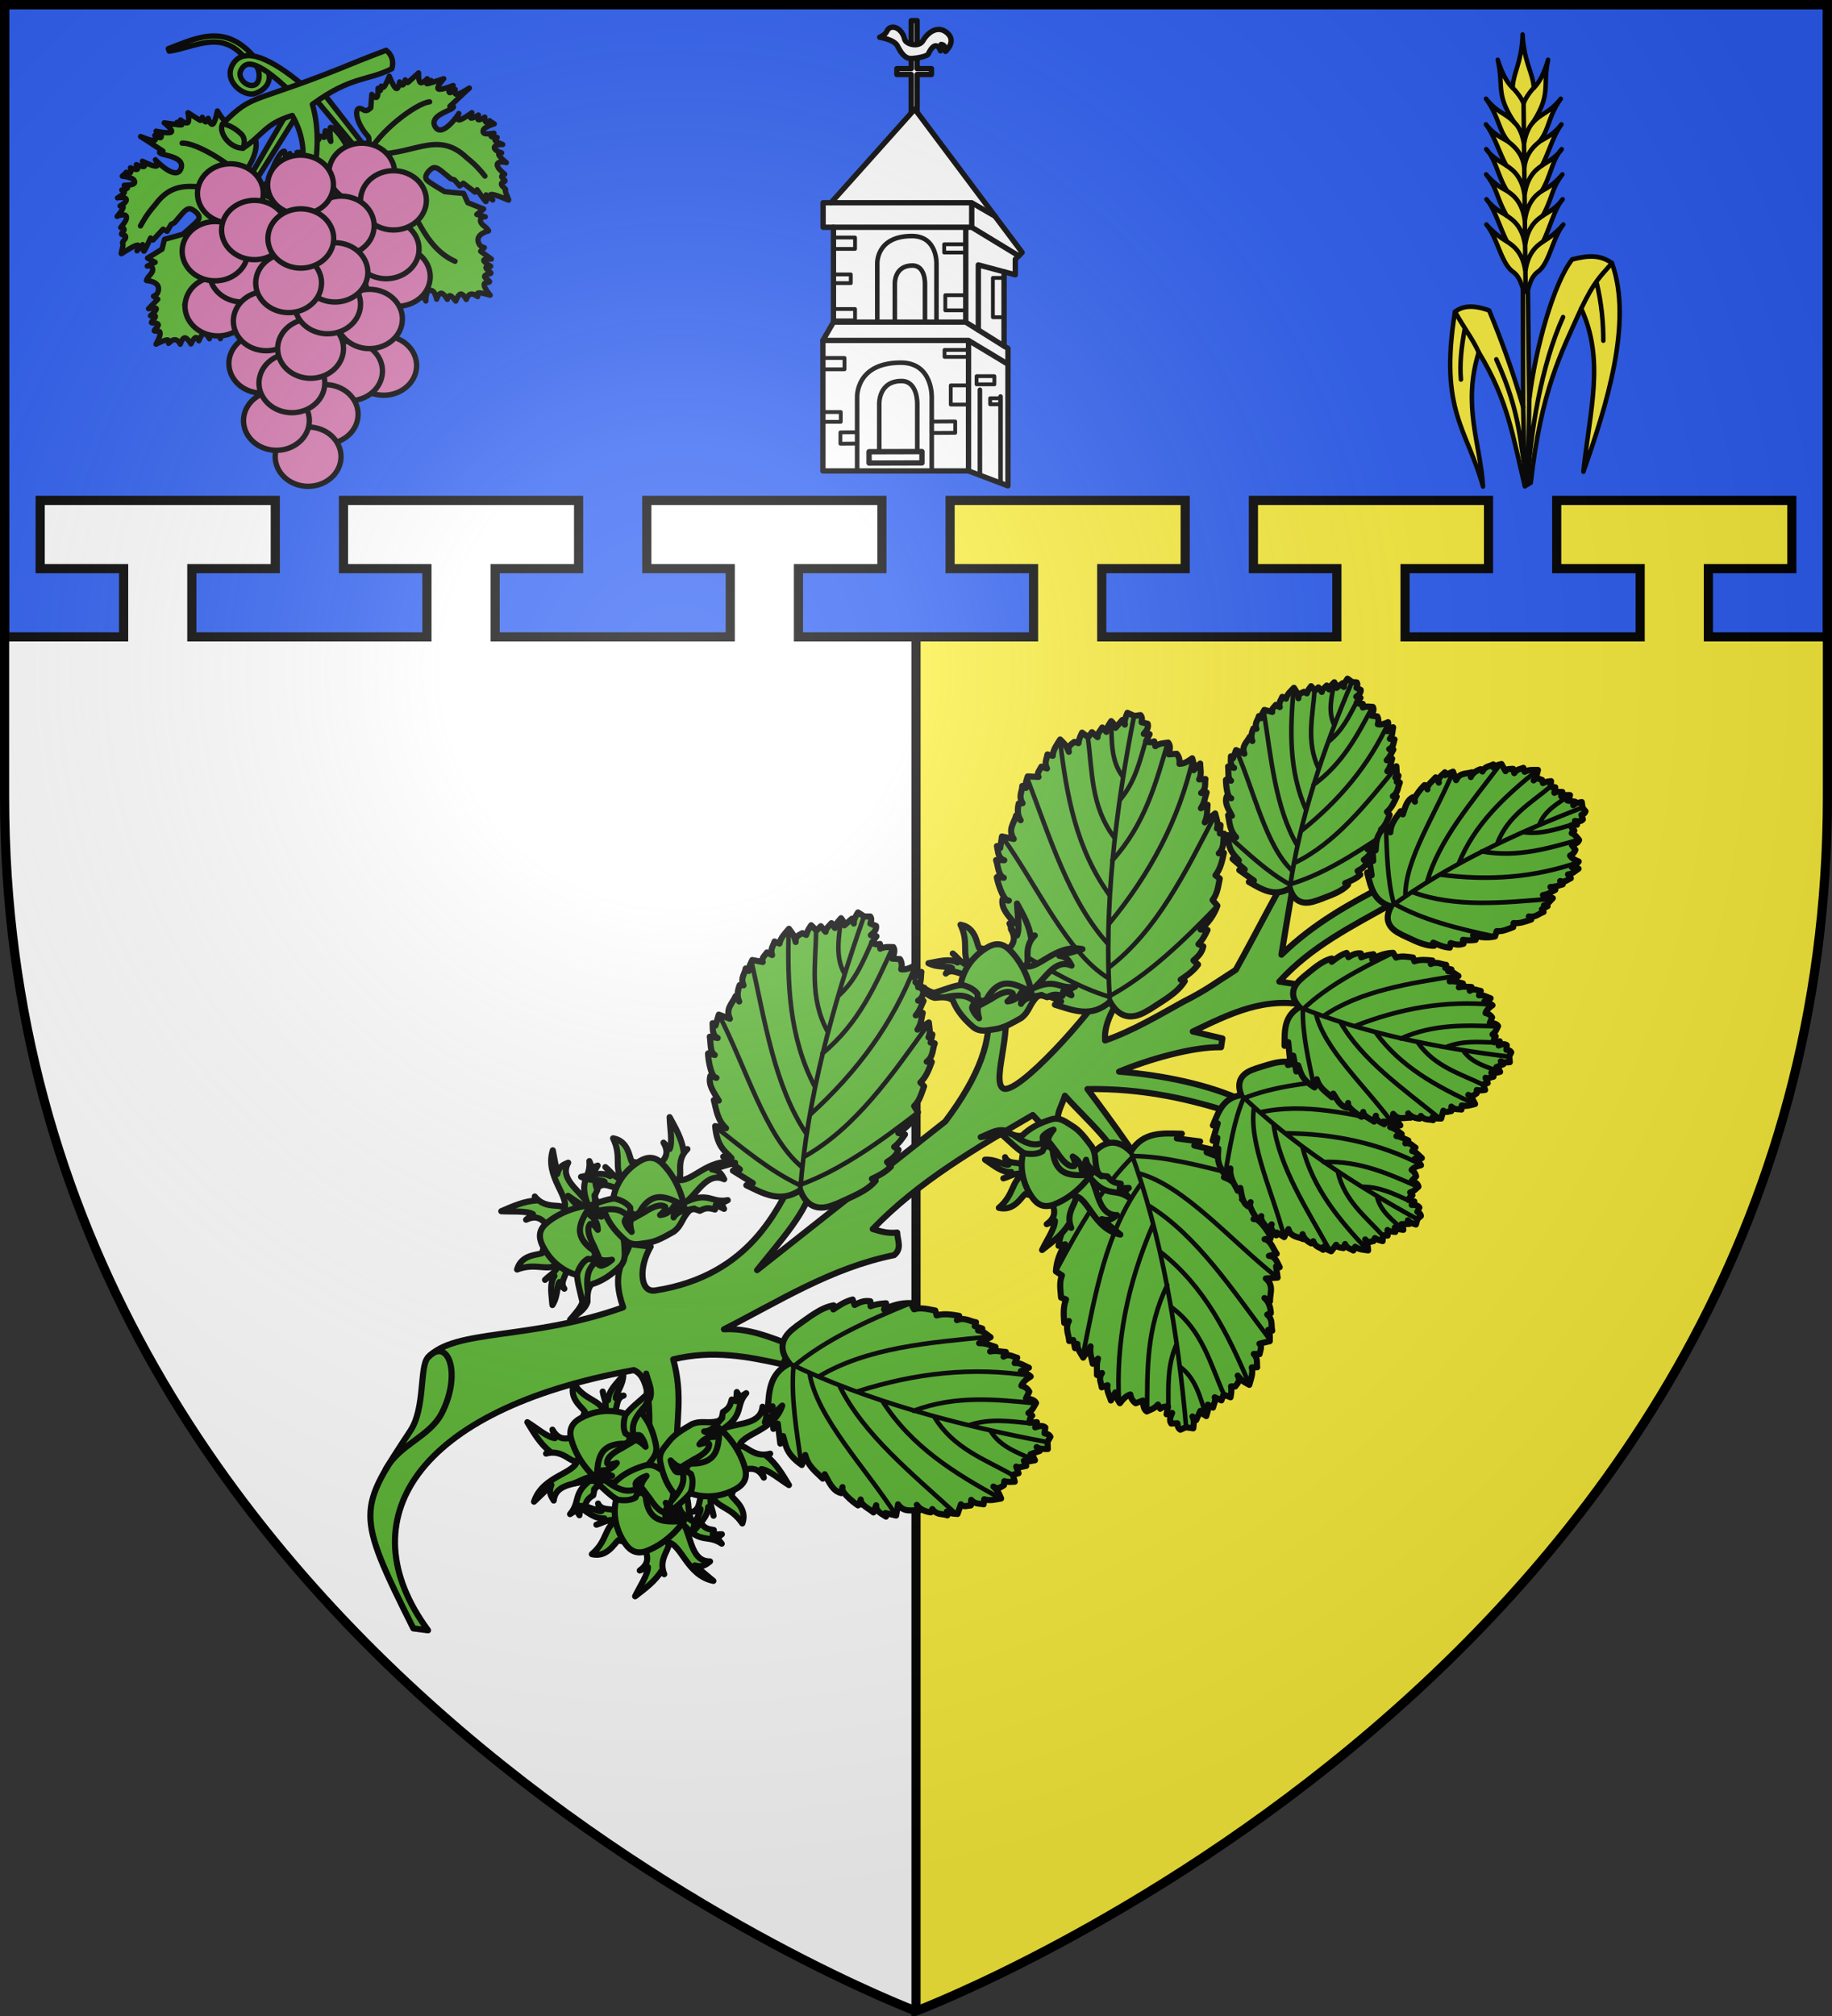 <svg xmlns="http://www.w3.org/2000/svg" width="600" height="660"><rect width="100%" height="100%" fill="#333333" stroke="none"/><radialGradient id="a" cx="221.445" cy="226.331" r="300" gradientTransform="matrix(1.353 0 0 1.349 -77.63 -85.747)" gradientUnits="userSpaceOnUse"><stop offset="0" stop-color="#fff" stop-opacity=".314"/><stop offset=".19" stop-color="#fff" stop-opacity=".251"/><stop offset=".6" stop-color="#6b6b6b" stop-opacity=".125"/><stop offset="1" stop-opacity=".125"/></radialGradient><path fill="#fff" fill-rule="evenodd" d="M1.5 1.5v259.246c0 13.518.669 26.64 1.938 39.39C29.008 556.583 300 658.5 300 658.5V1.5z"/><path fill="#fcef3c" fill-rule="evenodd" d="M300 1.5v657s271.164-102.986 296.563-358.363a398 398 0 0 0 1.937-39.39V1.5z"/><path fill="none" stroke="#000" stroke-width="3" d="M300 658.5V1.5"/><g stroke="#000"><path fill="#2b5df2" fill-rule="evenodd" stroke-width="3" d="M1.5 1.5v207h38.992v-22.338H13.16v-22.338h77v22.338H62.828V208.5h77v-22.338h-27.332v-22.338h77v22.338h-27.332V208.5h77v-22.338h-27.332v-22.338h77v22.338H261.5V208.5h77v-22.338h-27.332v-22.338h77v22.338h-27.332V208.5h77v-22.338h-27.332v-22.338h77v22.338h-27.332V208.5h77v-22.338H509.84v-22.338h77v22.338h-27.332V208.5H598.5V1.5z"/><g stroke-linecap="round" stroke-linejoin="round"><g stroke-width="1.392"><path fill="#fcef3c" fill-rule="evenodd" d="M72.662 135.617c3.238-27.788 9.184-38.574 15.51-52.257 7.269 15.408 2.72 30.052.679 48.934 7.107-19.743 15.277-44.93 8.783-62.574-3.736-2.62-7.497-2.289-12.247-1.116-5.6 6.97-11.317 26.497-13.203 42.205l-.423-35.307-1.524-.023.086 37.426c-2.851-9.698-6.358-19.357-10.454-28.979-4.966-1.779-8.263-1.37-10.514.41-4.945 29.69 3.795 35.288 8.623 52.413-.807-13.024-6.412-24.121-1.315-40.266 9.132 14.595 10.552 25.65 14.19 40.178z" transform="matrix(1.065 0 0 1.091 423.958 10.08)"/><path fill="none" d="M82.591 85.917c-6.687 14.406-10.015 34.377-10.957 50.113-2.407-12.006-1.757-20.662-9.571-37.429m30.793-23.269c1.654 6.583 2.107 12.508 2.118 17.645m-6.803-9.617c4.125-8.329 5.731-9.448 9.463-13.64m-25.45 41.089-.333 25.03m-1.528-22.934.53 23.756" transform="matrix(1.065 0 0 1.091 423.958 10.08)"/><path fill="#fcef3c" fill-rule="evenodd" d="M71.72 77.905c.808-2.403 1.22-4.215 3.22-5.667 3.487-2.53 4.445-10.128 7.736-14.091a24 24 0 0 1-6.183 5.064c2.269-4.685 3.579-9.96 5.975-12.637-2.011 2.606-4.042 3.631-6.07 4.874 3.114-5.72 2.654-8.13 5.987-12.337-1.522 1.698-3.174 3.383-6.277 4.907 2.772-4.593 3.174-9.373 6.069-12.48-1.654 2.328-4.054 3.61-6.028 4.85 2.166-4.126 3.473-9.016 5.945-12.304-2.523 3.187-4.62 3.873-6.833 5.24 3.067-3.563 2.765-7.644 6.628-12.92-3.564 4.322-5.857 4.22-8.572 7.122 5.68-8.577 2.979-10.84 4.665-18.818-1.343 4.498-2.832 6.936-4.39 8.423-.203-4.447-3.007-7.674-3.438-15.999-.23 8.325-2.955 11.552-3.05 15.999-1.594-1.487-3.142-3.925-4.594-8.423 1.88 7.977-.768 10.241 5.121 18.818-2.785-2.903-5.076-2.8-8.744-7.121 3.99 5.275 3.787 9.356 6.94 12.919-2.245-1.367-4.359-2.053-6.96-5.24 2.553 3.288 3.978 8.178 6.243 12.303-2.004-1.238-4.434-2.52-6.144-4.849 2.97 3.107 3.488 7.887 6.37 12.48-3.139-1.524-4.832-3.209-6.395-4.907 3.435 4.207 3.033 6.618 6.285 12.337-2.058-1.243-4.113-2.268-6.187-4.874 2.46 2.677 3.899 7.952 6.281 12.637a24.8 24.8 0 0 1-6.305-5.064c3.387 3.963 4.529 11.562 8.077 14.091 2.035 1.452 2.49 3.264 3.358 5.667z" transform="matrix(1.065 0 0 1.091 423.958 10.08)"/><g fill="none"><path d="M71.01 72.233c.855-6.67 4.764-8.4 5.483-9.022m-5.577 1.258c.855-6.67 4.764-8.4 5.483-9.021m-5.562 1.591c.855-6.67 4.552-8.4 5.271-9.021m-5.355 1.391c.855-6.67 4.678-8.4 5.396-9.022m-5.477.875c.429-4.95 3.87-7.316 4.589-7.938m-4.684.609c.69-4.055 2.188-5.785 2.74-6.407m-2.865-5.568c.264-1.439 2.422-4.205 3.14-4.827M71.01 72.233c-.856-6.67-4.971-8.4-5.69-9.022m5.596 1.258c-.856-6.67-4.971-8.4-5.69-9.021m5.61 1.591c-.854-6.67-4.78-8.4-5.5-9.021m5.417 1.391c-.856-6.67-4.924-8.4-5.643-9.022m5.562.875c-.43-4.95-4.126-7.316-4.844-7.938m4.749.609c-.69-4.055-2.227-5.785-2.946-6.407m2.82-5.568c-.263-1.439-2.629-4.205-3.347-4.827m3.98 61.174-.632-56.347M52.363 89.453c-1.058 5.648-1.597 10.547-1.17 15.178m5.47-8.148c-1.653-3.616-4.03-6.595-7.308-12.146" transform="matrix(1.065 0 0 1.091 423.958 10.08)"/></g></g><g stroke-width="3.357"><path fill="#5ab532" fill-rule="evenodd" d="M159.498 74.153s-.163-9.238-.444-9.541c-8.75-9.46-9.14-19.338-4.888-17.835 1.828.434 2.783 2.913 6.258-.512l.63-8.36s2.21 2.664 3.19 1.704c.981-.96.733-5.546.733-5.546l1.44 1.346.58-2.692s.657 1.778 1.921.222 3.133-6.448 3.133-6.448 2.58 6.718 4.207 7.607 2.3-4.051 2.3-4.051 1.07 2.26 1.95 1.939c.879-.322 1.566-3.224 1.566-3.224s1.007 2.186 1.696 1.642 6.676-6.016 6.676-6.016-.216 5.138 1.144 6.052 4.294-2.397 4.294-2.397-1.003 2.282-.407 2.556c.596.275 2.79-1.457 2.79-1.457s-6.44 3.595.545 1.309 7.457-2.41 7.457-2.41-4.919 5.373-3.432 6.435 9.378-2.188 9.378-2.188-4.065 3.086-2.219 4.484c.564.427 3.48-2.002 3.48-2.002s-1.044 3.246 1.17 3.05c2.213-.194 8.715-4.645 7.682-3.83-1.032.816-12.193 11.365-12.193 11.365s3.669-.446 1.613 1.21c-2.195 1.769-14.76 4.922-10.865 11.558 4.359 7.427 14.62-7.587 14.854-8.249 0 0-1.789 4.144.264 4.014s7.945-4.534 7.945-4.534-1.575 3.045-.542 3.409 4.675-1.952 4.675-1.952-1.028 2.674-.026 3c1.001.328 4.032-1.692 4.032-1.692s-.203 2.458.572 3.026 2.528-.754 2.528-.754l-.173.136 3.019 1.84s-5.507 1.597-6.72 3.548c-1.731 3.756 3.87 2.643 6.54 2.306 0 0-2.491 1.47-1.685 2.075.807.605 3.67.58 3.67.58s-2.09.843-1.213 1.951 4.722 2.482 4.722 2.482c-.61-.293-8.184.445-4.05 3.693.777.61 3.363 1.568 3.363 1.568s-2.456-.173-1.721 1.359c.734 1.531 4.659 4.766 4.659 4.766-.412-.364-8.235-1.608-4.902 3.373.976 1.457 3.898 3.877 3.898 3.877s-1.905.386-1.893 1.495 2.8 2.26 1.94 2.939-2.227.516-2.11 1.914c.115 1.399 3.308 2.853 2.574 3.68-.734.828 2.72 6.545 1.869 6.224s-8.09-3.549-10.568-3.58c-2.478-.03.654 3.459.654 3.459l-4.16-3.174s.472 4.595-.207 4.138c-.68-.457-5.449-7.372-5.449-7.372l-1.295 1.52-7.387-5.594-2.255 1.716-3.283-3.802-2.318-.717-3.165-2.654c-1.886-1.278-5.852-5.883-8.746-3.81-2.362 1.69-5.254 5.12-3.032 7.378 1.653 1.68 11.051 7.13 11.051 7.13l5.355.568 6.627.59 2.606 5.832 9.957 3.94-4.303 3.396 5.329 1.506s-2.722-.439-3.008 1.878c-.391 3.165 3.82 4.124 5.068 6.927-3.067.8-8.83 3.259-5.793 8.489.979 1.685 3.145 1.988 3.145 1.988l-2.328 2.334 6.752 4.853s-4.687-.336-4.793.803 4.369 3.754 4.369 3.754-3.011-.231-3 .877 3.735 3.013 3.047 3.557c-.689.543-3.69.491-3.905 1.84s3.906 2.878 3.045 3.557c-.86.68-3.427-.212-3.307 1.865s3.79 6.447 3.79 6.447-5.306-1.648-7.295-1.444.02 2.717-.66 2.26-2.665-1.932-4.432-1.469c-1.767.464-2.636 3.323-2.636 3.323s-1.859-3.686-3.517-3.433-3.116 4.447-3.116 4.447-2.205-3.164-3.517-3.433-1.73 2.36-1.73 2.36-2.21-3.844-3.898-3.878c-1.688-.033-2.853 3.743-2.853 3.743s-.909-4.066-2.222-4.952c-4.615-3.114-4.673 5.997-4.583 6.102 0 0-3.235-6.388-4.76-7.916s-.432 2.949-1.34 1.804c-.91-1.146-1.673-5.864-2.295-6.385-4.086-3.423-5.715 6.012-5.577 6.174 0 0-8.104-5.313-9.687-6.236s-2.283 2.051-2.283 2.051-.02-3.897-.817-4.322c-.798-.426-2.681 3.606-2.374 2.618.308-.988-1.954-7.65-2.264-8.77l-2.176-4.875 3.585-6.83-3.827-9.8c.472-3.989 1.134-10.714-2.432-11.262-8.743-1.344-9.035 7.972-4.367 13.382l1.718 7.106-1.449 4.372s.114-.089-.336 1.323c-.45 1.41-1.465 4.322-1.465 4.322s-2.846-1.976-3.027-.84c-.18 1.137-.673 6.12-1.774 7.361-1.1 1.242-2.32-3.383-2.628-2.395s-2.445 5.904-2.445 5.904-1.325-4.915-2.683-1.111-3.56 6.287-3.56 6.287.11-3.999-.762-5.607c-.873-1.609-2.728-.827-2.728-.827s.79-3.542-.346-4.446c-1.135-.904-4.195.828-4.195.828s1.156-3.955.044-5.002c-1.113-1.046-4.64 2.669-4.495.816.145-1.852 2.239-5.555.406-7.274-1.834-1.72-8.427.94-7.739.397.689-.544 1.16-1.847.878-2.68-.28-.834-2.691-.111-2.003-.655.689-.543 2.918-1.31 2.582-2.038-.335-.729-3.924-.876-3.924-.876s3.445-2.968 1.703-4.076c-1.743-1.108-8.673-.357-8.673-.357s2.926-3.49 3.08-5.163-3.154-.987-2.465-1.53l2.41-1.903s-3.11-1.271-1.777-2.074c3.228.484 19.141-5.49 15.714-9.698-2.89-3.548-17.636 6.106-16.803 7.08 0 0 2.71-1.89.915-1.964s-12.623 1.768-12.623 1.768 6.238-4.676 7.71-6.831-2.51-1.247-1.822-1.79c.688-.544 4.31-1.789 4.258-3.114-.053-1.324-4.468-2.185-4.468-2.185l5.617-2.2s-5.619-2.518-4.414-3.469c1.205-.95 6.773-1.187 8.227-2.52 1.454-1.335-3.616-1.865-2.41-2.816 1.204-.951 4.892-2.372 4.892-2.372s-7.767-1.32-6.217-2.543 7.392-4.843 7.392-4.843-2.392-.098-1.703-.642c.688-.543 4.33-1.68 4.33-1.68l-3.308-2.853s5.101.168 6.85-1.434c3.684-3.372-2.974-6.841-2.974-6.841l6.362.69 3.38-.433-1.216-2.766 4.604 1.333.805-4.113 3.45 6.655s-1.064-8.629-.188-8.804c2.257-.45 9.13 8.037 11.92 15.497 1.967 5.255 8.704 2.861 8.704 2.861L120.61 34.813l5.908-2.984z" transform="matrix(.521 0 0 .522 37.862 11.132)"/><path fill="none" d="M158.895 75.289c-5.855 5.801-11.858 12.724-16.144 13.139-15.907 4.352-27.313 11.36-29.517 13.063m45.661-26.202c6.197-13.765 29.968-31.884 38.49-32.748m-38.49 32.748c27.775 1.793 42.893-15.82 61.884 2.336 6.017 4.822 8.687 8.141 11.397 11.479m-19.446 53.153.636.286c-9.52-4.126-16.188-12.436-20.983-20.843-9.66-16.937-20.287-32.163-33.488-46.411-3.923 27.161-21.308 32.663-22.882 43.658-1.504 10.506-.71 21.18 1.982 28.362" transform="matrix(.521 0 0 .522 37.862 11.132)"/><path fill="#5ab532" fill-rule="evenodd" d="M83.318 91.456s-.13-7.566.094-7.914c6.974-10.835 5.644-20.63 1.717-18.412-1.725.745-2.235 3.352-6.252.582l-2.072-8.123s-1.714 3.007-2.846 2.232c-1.133-.776-1.684-5.334-1.684-5.334l-1.186 1.575-1.038-2.55s-.338 1.865-1.853.552c-1.515-1.314-4.205-5.806-4.205-5.806s-1.375 7.064-2.823 8.222-2.969-3.59-2.969-3.59-.661 2.411-1.582 2.247c-.922-.163-2.103-2.902-2.103-2.902s-.612 2.327-1.384 1.911-7.62-4.765-7.62-4.765 1.105 5.023-.075 6.158-4.646-1.614-4.646-1.614 1.384 2.073.845 2.447c-.54.374-3.001-.951-3.001-.951s6.968 2.422-.309 1.383c-7.277-1.038-7.762-1.078-7.762-1.078s5.777 4.438 4.497 5.742c-1.279 1.303-9.615-.526-9.615-.526s4.54 2.332 2.963 4.03c-.481.518-3.773-1.367-3.773-1.367s1.59 3.015-.623 3.207-9.39-3.061-8.231-2.438c1.158.624 13.981 9.075 13.981 9.075s-3.69.198-1.378 1.472c2.468 1.36 15.39 2.284 12.707 9.495-3.003 8.071-15.716-4.933-16.06-5.544 0 0 2.48 3.77.437 3.999-2.044.228-8.613-3.086-8.613-3.086s2.08 2.725 1.126 3.263-4.943-1.11-4.943-1.11 1.477 2.454.547 2.95-4.264-.967-4.264-.967.626 2.386-.038 3.08c-.665.693-2.62-.304-2.62-.304l.192.104-2.652 2.336s5.7.617 7.234 2.328c2.356 3.397-3.353 3.274-6.041 3.406 0 0 2.709 1.015 2.02 1.75-.69.737-3.514 1.209-3.514 1.209s2.205.467 1.534 1.711c-.672 1.244-4.22 3.264-4.22 3.264.55-.394 8.137-.983 4.63 2.934-.659.735-3.04 2.128-3.04 2.128s2.39-.596 1.932 1.04c-.458 1.635-3.761 5.502-3.761 5.502.342-.43 7.83-3.013 5.412 2.47-.707 1.605-3.165 4.496-3.165 4.496s1.943.05 2.124 1.143c.181 1.094-2.366 2.712-1.4 3.231.966.52 2.283.122 2.411 1.52.129 1.397-2.763 3.383-1.896 4.07.866.688-1.543 6.919-.76 6.455s7.35-4.9 9.785-5.36c2.436-.461-.043 3.518-.043 3.518l3.546-3.847s.332 4.606.923 4.038c.59-.568 4.085-8.206 4.085-8.206l1.54 1.271 6.303-6.79 2.518 1.298 2.573-4.315 2.159-1.108 2.656-3.163c1.635-1.587 4.741-6.81 7.951-5.272 2.62 1.255 6.064 4.131 4.268 6.74-1.337 1.942-9.646 8.941-9.646 8.941l-5.174 1.49-6.424 1.731-1.555 6.196-9.121 5.608 4.828 2.599-4.987 2.408s2.604-.905 3.289 1.327c.934 3.049-3.047 4.725-3.788 7.702 3.158.254 9.261 1.676 7.179 7.354-.672 1.83-2.752 2.503-2.752 2.503l2.698 1.895-5.808 5.952s4.558-1.145 4.86-.041c.303 1.103-3.65 4.455-3.65 4.455s2.925-.75 3.106.343c.18 1.094-3.155 3.616-2.382 4.031.772.416 3.72-.156 4.165 1.135.446 1.292-3.348 3.512-2.382 4.031.966.52 3.339-.804 3.58 1.263.243 2.068-2.612 7.007-2.612 7.007s4.94-2.544 6.933-2.689c1.995-.144.453 2.68 1.044 2.111s2.288-2.365 4.109-2.216c1.82.15 3.173 2.815 3.173 2.815s1.19-3.953 2.867-3.991 3.84 3.838 3.84 3.838 1.623-3.5 2.868-3.992c1.246-.492 2.114 2.023 2.114 2.023s1.509-4.169 3.165-4.495 3.46 3.19 3.46 3.19.189-4.161 1.328-5.262c4.004-3.868 5.643 5.095 5.573 5.213 0 0 2.077-6.852 3.313-8.622s.938 2.83 1.634 1.543c.696-1.285.628-6.064 1.15-6.686 3.43-4.08 6.673 4.929 6.564 5.112 0 0 7.059-6.639 8.458-7.823s2.605 1.623 2.605 1.623-.658-3.84.053-4.399c.712-.558 3.267 3.087 2.793 2.167-.475-.92.596-7.872.707-9.03l1.295-5.179-4.715-6.103 2.067-10.317c-1.158-3.845-2.978-10.353.44-11.512 8.375-2.842 10.281 6.282 6.624 12.42l-.458 7.296 2.185 4.055s-.127-.068.561 1.244c.689 1.311 2.193 4.001 2.193 4.001s2.46-2.44 2.836-1.352 1.725 5.91 3.025 6.942c1.3 1.031 1.698-3.736 2.173-2.816.474.92 3.432 5.39 3.432 5.39s.451-5.07 2.45-1.56c1.997 3.51 4.596 5.573 4.596 5.573s-.802-3.918-.222-5.654 2.543-1.288 2.543-1.288-1.393-3.35-.432-4.439c.961-1.087 4.276.088 4.276.088s-1.826-3.695-.912-4.919 5.032 1.823 4.568.023c-.464-1.799-3.17-5.081-1.663-7.093s8.463-.537 7.69-.953-1.462-1.617-1.33-2.487 2.631-.577 1.859-.992c-.773-.416-3.1-.783-2.897-1.56.204-.775 3.713-1.543 3.713-1.543s-3.908-2.325-2.385-3.719 8.479-1.857 8.479-1.857-3.487-2.928-3.93-4.55c-.441-1.621 2.935-1.52 2.163-1.935l-2.704-1.455s2.84-1.792 1.39-2.352c-3.095 1.038-19.804-2.082-17.16-6.822 2.23-3.996 18.429 2.952 17.777 4.055 0 0-2.996-1.391-1.242-1.775 1.754-.385 12.738-.45 12.738-.45s-6.955-3.522-8.779-5.39c-1.823-1.866 2.256-1.663 1.484-2.079-.773-.416-4.556-1.013-4.734-2.326s4.02-2.928 4.02-2.928l-5.914-1.19s5.097-3.457 3.745-4.184-6.876.007-8.54-1.054c-1.664-1.062 3.238-2.464 1.886-3.192s-5.23-1.486-5.23-1.486 7.419-2.649 5.68-3.584c-1.737-.935-8.12-3.485-8.12-3.485s2.338-.513 1.566-.928c-.773-.416-4.557-.903-4.557-.903l2.763-3.384s-4.995 1.051-6.995-.222c-4.214-2.682 1.74-7.254 1.74-7.254l-6.144 1.784-3.404.16.716-2.934-4.302 2.112-1.507-3.91-2.242 7.152s-.45-8.683-1.344-8.703c-2.3-.05-7.595 9.5-9.048 17.332-1.024 5.516-10.349 3.729-10.349 3.729l29.54-46.975-5.944-2.015z" transform="matrix(.521 0 0 .522 37.862 11.132)"/><path fill="none" d="M84.374 95.22c6.774 4.697 14.936 9.281 19.23 8.946 16.42 1.523 28.87 6.445 31.336 7.739M84.374 95.22c-8.493-12.48-34-27.385-42.543-26.756M84.374 95.22c-27.042 6.59-43.94-9.322-59.49 11.857-5.088 5.793-7.14 9.526-9.23 13.283m28.38 48.97-.576.39c8.658-5.715 13.782-15.057 17.045-24.17 6.572-18.356 13.344-34.005 23.87-50.33 8.58 26.068 27.706 27.277 31.165 37.832 3.305 10.085 4.378 20.734 2.973 28.275" transform="matrix(.521 0 0 .522 37.862 11.132)"/><path fill="#5ab532" d="M62.166 1.248c-9.76-.104-19.396 4.346-29.055 7.955l.573 1.574C49.373 8.554 65.346-2.395 79.969 13.5l.247.415c1.954-.431 4.152-.574 6.365-.109l-1.345-1.511C77.425 4.167 69.757 1.329 62.166 1.248m54.282 29.76C98.557 16.232 81 7.229 73.804 18.789c-6.658 10.695 6.845 20.841 13.811 18.527 5.83-1.937 10.338-6.56 8.553-12.94-2.556-1.776-5.054-3.448-8.52-4.79 2.866 1.195 4.158 10.95-.483 12.468-4.804 1.57-10.976-4.626-8.319-9.43 2.325-4.203 6.993-9.69 31.903 14.26z" transform="matrix(.521 0 0 .522 37.862 11.132)"/><path fill="#5ab532" fill-rule="evenodd" d="M123.69 44.12c7.378 25.463-.438 48.952-4.433 72.938l-14.828 14.6c8.772-31.22 21.547-54.63 6.632-80.584-17.655 5.516-17.966 12.044-31.023 20.57-9.036-.112-15.554-10.601-12.784-15.197 20.32-20.665 17.32-11.29 86.978-40.138 3.861-1.599 10.173-3.885 15.833-6.096 3.953 3.074 4.791 7.454 3.555 11.574-15.18 7.767-25.208 4.317-49.93 22.333" transform="matrix(.521 0 0 .522 37.862 11.132)"/><path fill="none" d="M67.254 56.447s5.394.149 11.739 6.31c3.514 3.418 1.045 8.887 1.045 8.887" transform="matrix(.521 0 0 .522 37.862 11.132)"/><g fill="#d576ad" fill-rule="evenodd"><path d="M157.412 146.423c3.523-9.768 15.186-15.121 26.054-11.958s16.828 13.645 13.314 23.416c-3.514 9.77-15.175 15.141-26.06 11.973s-16.831-13.663-13.308-23.431" transform="matrix(.521 0 0 .522 37.862 11.132)"/><path d="M150.384 129.151c3.523-9.768 15.186-15.12 26.054-11.958s16.828 13.645 13.314 23.416-15.175 15.142-26.06 11.974-16.831-13.663-13.308-23.432M110.537 95.938c3.523-9.768 15.186-15.12 26.054-11.958 10.868 3.163 16.827 13.645 13.314 23.416s-15.175 15.142-26.06 11.974-16.832-13.663-13.308-23.432M52.473 94.257C55.997 84.49 67.66 79.137 78.528 82.3c10.867 3.163 16.827 13.645 13.313 23.416s-15.174 15.142-26.06 11.973c-10.884-3.167-16.83-13.663-13.308-23.43" transform="matrix(.521 0 0 .522 37.862 11.132)"/><path d="M135.058 81.326c3.523-9.768 15.186-15.121 26.054-11.958s16.828 13.645 13.314 23.416c-3.514 9.77-15.175 15.141-26.06 11.973s-16.831-13.663-13.308-23.431" transform="matrix(.521 0 0 .522 37.862 11.132)"/><path d="M154.982 98.597c3.523-9.768 15.186-15.121 26.054-11.958s16.827 13.645 13.314 23.416c-3.514 9.77-15.175 15.141-26.06 11.973s-16.832-13.663-13.308-23.43M44.635 165.021c3.524-9.768 15.187-15.12 26.055-11.958 10.867 3.163 16.827 13.645 13.313 23.416-3.514 9.77-15.174 15.141-26.06 11.973-10.884-3.167-16.831-13.663-13.308-23.43" transform="matrix(.521 0 0 .522 37.862 11.132)"/><path d="M59.961 143.764c3.524-9.768 15.187-15.121 26.054-11.958 10.868 3.163 16.828 13.645 13.314 23.416-3.514 9.77-15.174 15.141-26.06 11.973-10.884-3.168-16.831-13.663-13.308-23.431" transform="matrix(.521 0 0 .522 37.862 11.132)"/><path d="M42.84 130.48c3.523-9.767 15.186-15.12 26.054-11.957s16.828 13.645 13.314 23.416c-3.514 9.77-15.175 15.141-26.06 11.973s-16.831-13.663-13.308-23.431M122.162 114.539c3.524-9.768 15.187-15.121 26.055-11.958s16.827 13.645 13.313 23.416c-3.514 9.77-15.174 15.141-26.06 11.973-10.884-3.168-16.83-13.663-13.308-23.431" transform="matrix(.521 0 0 .522 37.862 11.132)"/><path d="M67.624 117.196c3.523-9.769 15.186-15.122 26.054-11.958s16.828 13.645 13.314 23.415c-3.514 9.771-15.174 15.142-26.06 11.974-10.884-3.168-16.831-13.663-13.308-23.431M96.568 88.836c3.523-9.768 15.186-15.12 26.054-11.958 10.868 3.163 16.827 13.645 13.314 23.416s-15.175 15.142-26.06 11.974-16.832-13.663-13.308-23.432M148.851 202.218c3.524-9.768 15.187-15.121 26.055-11.958s16.827 13.645 13.313 23.416c-3.514 9.77-15.174 15.141-26.06 11.973-10.884-3.167-16.831-13.663-13.308-23.43" transform="matrix(.521 0 0 .522 37.862 11.132)"/><path d="M127.395 205.653c3.523-9.768 15.186-15.121 26.054-11.958s16.828 13.645 13.314 23.416c-3.514 9.77-15.174 15.141-26.06 11.973-10.884-3.168-16.831-13.663-13.308-23.43" transform="matrix(.521 0 0 .522 37.862 11.132)"/><path d="M139.919 172.991c3.523-9.768 15.186-15.121 26.054-11.958s16.827 13.645 13.314 23.416c-3.514 9.77-15.175 15.141-26.06 11.973s-16.832-13.663-13.308-23.43M72.222 200.89c3.523-9.767 15.186-15.12 26.054-11.957s16.828 13.645 13.314 23.416c-3.514 9.77-15.175 15.141-26.06 11.973S68.7 210.66 72.222 200.891" transform="matrix(.521 0 0 .522 37.862 11.132)"/><path d="M75.024 174.32c3.524-9.768 15.187-15.12 26.054-11.958 10.868 3.163 16.828 13.645 13.314 23.416s-15.174 15.142-26.06 11.974c-10.884-3.168-16.831-13.663-13.308-23.432M112.07 232.775c3.522-9.768 15.186-15.121 26.053-11.958s16.828 13.645 13.314 23.416c-3.514 9.77-15.174 15.14-26.06 11.973-10.884-3.168-16.831-13.663-13.308-23.431" transform="matrix(.521 0 0 .522 37.862 11.132)"/><path d="M101.341 259.345c3.523-9.768 15.186-15.121 26.054-11.958s16.828 13.645 13.314 23.416c-3.514 9.77-15.175 15.141-26.06 11.973s-16.831-13.663-13.308-23.43" transform="matrix(.521 0 0 .522 37.862 11.132)"/><path d="M81.418 236.759c3.523-9.769 15.186-15.122 26.054-11.959s16.827 13.646 13.313 23.416c-3.514 9.771-15.174 15.142-26.06 11.974-10.884-3.168-16.83-13.663-13.307-23.431" transform="matrix(.521 0 0 .522 37.862 11.132)"/><path d="M91.139 213.168c3.523-9.768 15.186-15.12 26.054-11.958s16.828 13.645 13.314 23.416-15.175 15.142-26.06 11.974-16.831-13.663-13.308-23.432" transform="matrix(.521 0 0 .522 37.862 11.132)"/><path d="M102.874 191.592c3.523-9.768 15.186-15.121 26.054-11.958s16.828 13.645 13.314 23.416c-3.514 9.77-15.175 15.141-26.06 11.973s-16.832-13.663-13.308-23.431" transform="matrix(.521 0 0 .522 37.862 11.132)"/><path d="M126.893 187.118c-10.865-3.171-16.815-13.658-13.291-23.426 3.523-9.768 15.186-15.121 26.054-11.958s16.828 13.645 13.314 23.416c-3.514 9.77-15.172 15.133-26.043 11.978" transform="matrix(.521 0 0 .522 37.862 11.132)"/><path d="M118.2 143.764c3.523-9.768 15.186-15.121 26.054-11.958s16.828 13.645 13.314 23.416c-3.514 9.77-15.175 15.141-26.06 11.973s-16.832-13.663-13.308-23.431" transform="matrix(.521 0 0 .522 37.862 11.132)"/><path d="M89.08 150.407c3.524-9.769 15.187-15.122 26.055-11.959s16.827 13.646 13.313 23.416c-3.514 9.771-15.174 15.142-26.06 11.974-10.884-3.168-16.831-13.663-13.308-23.431" transform="matrix(.521 0 0 .522 37.862 11.132)"/><path d="M96.743 122.509c3.524-9.768 15.187-15.121 26.054-11.958s16.828 13.645 13.314 23.416c-3.514 9.77-15.174 15.141-26.06 11.973-10.884-3.168-16.831-13.663-13.308-23.431" transform="matrix(.521 0 0 .522 37.862 11.132)"/></g></g><g fill="#5ab532" stroke-width="1.986"><path d="M-578.248 586.933c-3.927-7.791-16.556-12.909-17.732-16.72-3.849-12.476 11.852-31.616 17.592-63.23-11.812-2.188-12.826-7.615-16.698-12.185l4.062-5.416c3.874 6.84 11.28 10.522 13.087 5.867 11.51-29.662-3.921-48.295-8.575-56.863l4.062-4.964c6.907 5.746 10.869 18.365 15.344 29.785l-11.282-77.17c-7.156-16.843-15.564-27.01-25.273-30.237l.452-4.964c8.273-.926 20.581 15.615 24.82 13.538 4.672-2.287-6.698-37.254-12.635-47.385l3.61-4.062c3.8 5.226 6.099 11.953 12.185 14.893 1.797-9.477 1.628-18.955 1.805-28.432.509-7.937-.19-13.461-.451-19.857-7.093-11.91-18.149-28.577-21.211-35.652 6.447 5.652 15.437 13 24.37 20.309-3.622-14.233-3.257-27.67-2.708-41.068l6.318 1.805c-.155 14.742-1.126 29.485 3.61 44.227l7.221-9.026 4.513 4.513c-10.088 10.77-10.694 23.896-11.734 37.006l6.77-7.22 2.256 1.804c-4.73 7.772-8.369 22.4-9.703 32.719 7.738-11.339 18.295-23.341 28.657-30.462l2.708 4.061c-12.21 10.847-22.917 22.571-31.59 38.135 0 0 32.493-4.062 31.59-2.257-.902 1.805 0 5.19 0 5.19-11.588-2.142-22.36 2.24-33.395 4.513 2.805 2.89 3.668 6.467 10.605 7.897l-.677 2.031-9.703 2.257c.112 21.402.119 42.815 6.093 63.632 1.836-1.743 3.71-3.409 4.964-6.318 2.2 1.177 5.304 1.15 5.867 4.513-6.68 20.007-5.7 40.014-6.77 60.021 3.645-7.186 9.823-11.839 15.796-16.697l3.61 5.866c-7.793 8.454-15.525 17.42-19.18 30.011 11.91 3.094 17.737 9.229 26.428 13.932l5.388.735-5.867 10.38c-18.462-13.44-25.832-14.901-29.334-12.185-24.383 67.868-4.53 105.23 39.85 100.264l-2.934 3.836c-42.466-2.536-42.197-3.63-56.18-31.37" transform="matrix(.503 .872 -.872 .503 937.123 677.34)"/><path fill="none" d="M-571.294 600.289c-4.895-7.996-2.064-17.663-6.763-24.965-7.744-12.032-20.572-14.314-18.017-5.315" transform="matrix(.503 .872 -.872 .503 937.123 677.34)"/><path fill-rule="evenodd" d="M-535.529 469.246c-.467 7.547 4.877 10.486 9.73 13.816l-.416-2.104 6.47 3.462-.752-2.104 6.051 2.536-1.678-2.023c2.977.668 5.227 2.165 11.19-.565l-2.266-2.613c3.655 1.11 6.48-.29 9.508-1.074l-.923-1.264c2.882.018 5.961.533 7.995-1.582 0 0-1.78-1.744-1.428-1.264 1.125 1.535 7.972-1.483 7.911-1.667l-1.51-1.517c1.553.904 3.762-.79 5.723-1.502l-1.595-1.938c1.76 1.167 3.244-.192 4.797-.916l-1.092-.423 2.444-2.603-2.855-2.36c3.49-.276 3.757-3.14 5.226-5.038l-2.019-.172q2.357-.163 4.38-2.683l-.67-1.01c2.575-.28 2.843-2.103 4.212-3.189l-1.177-.507c1.494-.866 1.776-1.735 2.445-2.603l-2.182-2.528c1.335-.177 1.421-1.608 1.94-2.604l-1.512-1.012c1.98-.39 2.313-1.773 3.287-2.77l-1.344-1.012c1.493-1.299 1.883-3.152 2.534-4.874-1.287-.089-2.089-.5-4.628.243 1.724-.744 1.33-2.021 1.353-3.194l-1.092-.76c1.117-1.116 1.365-1.945 1.857-2.856l-2.27-.593.508-1.85-2.27-.425c.92-.536 1.016-1.901 1.436-2.941l-1.85-.172c.967-.658 1.247-2.007 1.688-3.194-.959-.063-2.016-.226-2.44.248l.595-3.112-1.598.25c1.173-.564 1.724-1.753 2.36-2.856l-2.1-1.098-.922-1.6c-1.052-.045-1.41.608-1.937 1.09l-1.512-1.181c-1.111.401-1.461 1.567-1.688 2.856l-1.175-1.348-1.014 2.185c-.905-.398-1.362-1.094-1.594-1.938l-1.348.67c-.115-1.676-.953-2.633-1.59-3.789-1.284-.058-2.096 1.071-2.949 2.097l-1.342-2.021c-1.088-.01-2.08.367-2.947 1.256-.937-1.233-1.027-2.675-1.085-4.125-1.168.426-2.28.947-3.116 1.929l.342-2.86c-1.275 1.024-2.95 1.646-3.624 3.274l-1.09-1.601c-.957 1.118-2.576 1.572-2.531 3.696l-.923-1.432c-.926 1.413-2.073 2.457-2.7 4.37l-.417-2.273c-1.247 1.245-2.56 1.883-3.71 4.03l.177-4.206c-1.408.686-3.063 1.025-3.958 2.432l.171-1.514-1.938 1.763-.84-1.012c-1.29 1.627-3.413 2.417-3.711 5.04l-.839-1.348c-1.584 1.923-3.195 3.831-3.798 6.302l-1.598-.424c-1.5 1.802-3.251 3.463-3.797 5.797l-2.271-.09c-1.695 2.736-2.414 5.613-2.542 8.576l-1.426-1.601c-.71 1.479-1.42 2.958-1.693 4.876l-1.428-.76c-1.393 1.68-1.443 3.362-1.525 5.044l-1.85-.34c-.704 2.5-.522 4.781-.351 7.065l-1.092-.76c-1.518 4.112-.579 9.048-.197 13.797.335.952.075 9.613 9.406 8.095" transform="matrix(.503 .872 -.872 .503 937.123 677.34)"/><path stroke-width="1.49" d="M-534.193 468.5c8.288 5.85 18.833 9.706 28.922 13.763m-28.742-13.519c-2.402-13.311-.93-28.164 1.098-43.237m5.812 37.531c-.253-18.376 8.349-36.506 16.6-54.646m-6.15 46.415c4.316-19.82 11.812-36.64 23.742-51.51m-9.127 38.68c2.421-14.624 10.348-25.255 17.786-35.718m-4.655 22.132c1.508-6.961 5.489-11.873 9.187-17.075m-4.005 12.21c6.067-.143 10.673-4.33 15.268-7.645m-28.393 21.225c11.968-.277 20.007-7.323 29.048-12.643m-42.179 24.707c17.703-.726 32.427-8.72 46.623-17.379m-57.955 26.986c17.818 1.24 36.788-6.265 55.232-12.018m-63.382 18.461c13.84 5.1 35.53-.461 53.757-1.32m-59.823 5.346c23.255-15.822 45.06-37.703 64.141-60.016" transform="matrix(.503 .872 -.872 .503 937.123 677.34)"/><path fill-rule="evenodd" d="M-539.739 338.643c-3.703-6.955.096-12.051 3.26-17.305l.515 2.175 4.64-6.078.196 2.321 4.643-5.018-.718 2.642c2.535-1.919 4.022-4.31 10.856-4.296l-1.02 3.457c2.987-2.632 6.27-2.524 9.48-3.088l-.329 1.597c2.726-1.262 5.424-3.08 8.266-1.953 0 0-.934 2.423-.808 1.816.404-1.942 8.2-2.037 8.222-1.837l-.778 2.092c1.083-1.528 3.91-.875 6.077-1.047l-.675 2.527c1.165-1.867 3.16-1.22 4.945-1.204l-.854.873 3.443 1.412-1.688 3.473c3.428-1.247 4.918 1.354 7.131 2.52l-1.84 1.035q2.305-.863 5.313.653l-.2 1.248c2.563-.848 3.605.766 5.372 1.204l-.897.99c1.791.176 2.433.878 3.443 1.412l-.977 3.34c1.342-.408 2.042.911 2.964 1.631l-.996 1.613c2.045-.484 2.959.683 4.313 1.207l-.838 1.54c1.977.588 3.147 2.176 4.508 3.529-1.181.64-1.765 1.375-4.493 1.768 1.956-.04 2.134 1.342 2.662 2.445l-.708 1.191c1.542.577 2.135 1.257 2.995 1.907l-1.897 1.544 1.281 1.534-1.97 1.384c1.106.11 1.786 1.364 2.633 2.17l-1.68.962c1.202.206 2.05 1.364 2.98 2.299-.881.474-1.814 1.085-2.42.819l1.908 2.693-1.624.455c1.356.028 2.392.917 3.473 1.688l-1.518 1.948-.184 1.916c-.978.498-1.599.032-2.307-.197l-.924 1.773c-1.227.1-2.063-.855-2.835-1.98l-.532 1.786-1.905-1.634c-.686.769-.82 1.625-.675 2.527l-1.568-.054c.615 1.64.234 2.909.128 4.28-1.192.61-2.45-.11-3.702-.715l-.399 2.497c-1.028.478-2.132.55-3.337.081-.356 1.574.18 2.98.752 4.38-1.292.101-2.571.087-3.788-.482l1.56 2.564c-1.652-.421-3.51-.287-4.851-1.54l-.343 1.99c-1.39-.648-3.122-.379-3.997-2.413l-.256 1.757c-1.489-.94-3.027-1.435-4.449-2.977l.587 2.334c-1.72-.641-3.242-.68-5.259-2.22l1.985 3.913c-1.632-.043-3.348.35-4.805-.597l.817 1.362-2.6-.834-.36 1.321c-1.926-.984-4.28-.817-5.696-3.176l-.213 1.64c-2.333-1.139-4.685-2.253-6.324-4.335l-1.332 1.091c-2.2-1.06-4.579-1.88-6.105-3.857l-2.115 1.065c-2.79-1.862-4.714-4.28-6.114-7.035l-.661 2.135c-1.313-1.095-2.624-2.192-3.711-3.893l-1.027 1.338c-2.046-.991-2.82-2.565-3.624-4.125l-1.608 1.121c-1.748-2.067-2.56-4.309-3.384-6.549l-.708 1.192c-3.215-3.243-4.456-8.33-6.145-12.998-.093-1.048-4.081-9.15 5.423-11.74" transform="matrix(.503 .872 -.872 .503 937.123 677.34)"/><path stroke-width="1.49" d="M-538.15 338.773c5.333-9.127 13.669-17.338 21.484-25.543m-21.419 25.235c3.471 13.661 11.282 27.11 19.716 40.53m-10.698-38.103c7.697 17.536 23.685 31.015 39.344 44.654m-25.878-41.362c12.652 16.933 27.026 29.647 44.762 38.597m-25.361-32.742c8.612 12.824 20.72 19.483 32.294 26.193m-13.974-18.98c4.438 5.951 10.334 8.89 16.088 12.227m-9.072-9.85c5.816-2.485 11.992-.503 17.781.655m-36.093-7.866c11.47-4.906 22.137-1.696 33.008-.555m-50.671-5.214c17.102-6.958 34.518-5.735 51.72-3.655m-66.617-.562c16.362-8.871 37.595-9.947 57.57-12.457m-68.082 9.866c10.922-10.813 33.895-14.907 51.551-21.966m-59.042 20.768c28.888 4.962 59.016 16.296 86.75 29.215" transform="matrix(.503 .872 -.872 .503 937.123 677.34)"/><path fill-rule="evenodd" d="M-585.358 320.125c1.65 7.867-3.523 11.78-8.117 16.027l.115-2.277-6.276 4.634.47-2.33-5.978 3.597 1.455-2.385c-3.03 1.16-5.166 3.078-11.858 1.12l1.983-3.095c-3.675 1.729-6.861.689-10.167.328l.777-1.47c-3.03.46-6.19 1.474-8.654-.439 0 0 1.604-2.108 1.308-1.55-.948 1.789-8.614-.336-8.578-.539l1.357-1.828c-1.496 1.19-4.08-.254-6.251-.702l1.38-2.284c-1.672 1.498-3.442.296-5.187-.227l1.085-.613-2.972-2.363 2.642-2.922c-3.713.246-4.434-2.725-6.27-4.497l2.097-.49q-2.504.188-5.02-2.152l.551-1.166c-2.752.102-3.313-1.775-4.92-2.708l1.16-.714c-1.704-.682-2.134-1.552-2.972-2.363l1.908-2.994c-1.43.018-1.741-1.474-2.44-2.442l1.435-1.297c-2.142-.107-2.705-1.51-3.882-2.41l1.259-1.27c-1.77-1.137-2.465-3.027-3.413-4.739 1.34-.29 2.12-.846 4.905-.454-1.928-.518-1.71-1.923-1.913-3.153l1.032-.966c-1.346-1.004-1.734-1.838-2.39-2.72l2.296-.973-.818-1.868 2.323-.795c-1.052-.423-1.361-1.845-1.962-2.874l1.92-.465c-1.119-.544-1.62-1.92-2.266-3.1.998-.214 2.086-.548 2.604-.114l-1.103-3.182 1.72.017c-1.32-.414-2.083-1.58-2.922-2.642l2.042-1.477.724-1.825c1.1-.21 1.576.423 2.205.849l1.41-1.474c1.23.252 1.777 1.424 2.214 2.746l1.03-1.599 1.401 2.144c.89-.558 1.265-1.36 1.38-2.284l1.52.499c-.136-1.781.599-2.916 1.092-4.23 1.342-.258 2.37.805 3.424 1.754l1.102-2.333c1.143-.176 2.245.067 3.292.87.797-1.44.671-2.972.51-4.506 1.294.269 2.543.646 3.574 1.55l-.8-2.955c1.5.882 3.357 1.28 4.315 2.888l.902-1.851c1.178 1.03 2.951 1.258 3.23 3.5l.75-1.648c1.192 1.345 2.558 2.267 3.512 4.182l.09-2.454c1.502 1.118 2.982 1.588 4.52 3.67l-.831-4.397c1.586.506 3.38.609 4.537 1.951l-.412-1.566 2.31 1.557.727-1.193c1.607 1.513 3.962 2.019 4.678 4.733l.675-1.547c1.962 1.78 3.95 3.54 4.963 6.047l1.615-.691c1.854 1.665 3.952 3.144 4.884 5.516l2.376-.442c2.203 2.618 3.4 5.534 3.989 8.631l1.255-1.903c.974 1.447 1.947 2.894 2.528 4.87l1.387-1.019c1.722 1.553 2.033 3.316 2.377 5.073l1.894-.642c1.124 2.523 1.283 4.95 1.453 7.38l1.032-.967c2.228 4.092 1.997 9.429 2.323 14.483-.206 1.053 1.396 10.125-8.653 9.959" transform="matrix(.503 .872 -.872 .503 937.123 677.34)"/><path stroke-width="1.49" d="M-586.878 319.545c-7.821 7.426-18.324 13.1-28.315 18.915m28.164-18.63c.485-14.373-3.342-29.772-7.787-45.318m-.358 40.374c-2.553-19.37-14.383-37.124-25.845-54.941m13.588 47.885c-7.58-20.189-18.045-36.734-32.876-50.548m15.534 39.293c-4.79-15.014-14.76-24.982-24.189-34.848m8.291 22.569c-2.654-7.092-7.595-11.649-12.283-16.555m6.085 12.231c-6.404.78-11.892-2.919-17.234-5.7m33.125 17.974c-12.633 1.544-22.17-4.636-32.498-8.845m48.162 19.522c-18.735 1.952-35.45-4.2-51.713-11.132m65.108 19.5c-18.554 4.038-39.662-.948-59.948-4.17m69.51 9.7c-13.777 7.486-37.448 4.963-56.755 6.856m63.754-3.552c-26.891-13.078-53.185-32.753-76.682-53.3" transform="matrix(.503 .872 -.872 .503 937.123 677.34)"/><path fill-rule="evenodd" d="M-588.057 251.022c-.01 6.04-4.42 8.11-8.458 10.518l.439-1.656-5.334 2.431.707-1.64-4.954 1.715 1.441-1.527c-2.408.381-4.277 1.46-8.892-1.02l1.94-1.967c-2.971.7-5.152-.56-7.526-1.34l.8-.96c-2.299-.132-4.78.122-6.294-1.667 0 0 1.507-1.3 1.202-.935-.974 1.166-6.28-1.587-6.222-1.73l1.282-1.133c-1.285.641-2.96-.822-4.487-1.489l1.37-1.463c-1.462.84-2.576-.318-3.778-.974l.893-.281-1.817-2.2 2.396-1.736c-2.768-.396-2.836-2.693-3.91-4.28l1.617-.035q-1.87-.25-3.355-2.361l.586-.772c-2.04-.352-2.16-1.82-3.197-2.755l.964-.344c-1.146-.766-1.327-1.473-1.817-2.199l1.868-1.904c-1.055-.21-1.05-1.354-1.414-2.174l1.256-.73c-1.558-.412-1.753-1.53-2.479-2.375l1.123-.738c-1.125-1.111-1.342-2.608-1.773-4.014 1.03-.006 1.69-.292 3.677.43-1.337-.681-.958-1.68-.916-2.615l.909-.55c-.834-.947-.99-1.62-1.335-2.371l1.84-.358-.312-1.5 1.832-.224c-.707-.474-.714-1.567-.996-2.417l1.484-.043c-.738-.574-.892-1.663-1.184-2.631.767-.002 1.619-.078 1.932.321l-.316-2.51 1.262.28c-.907-.51-1.286-1.485-1.738-2.396l1.73-.768.817-1.229c.842.017 1.093.556 1.49.967l1.264-.864c.866.376 1.086 1.323 1.201 2.362l1.005-1.015.698 1.794c.741-.272 1.14-.803 1.37-1.464l1.04.603c.176-1.33.893-2.05 1.46-2.94 1.026.02 1.616.96 2.244 1.822l1.172-1.543c.868.048 1.64.398 2.286 1.15.81-.934.955-2.079 1.074-3.232.91.399 1.77.87 2.387 1.696l-.128-2.297c.964.881 2.268 1.462 2.723 2.793l.95-1.22c.707.94 1.974 1.384 1.83 3.075l.809-1.095c.667 1.174 1.528 2.064 1.931 3.62l.447-1.79c.932 1.055 1.946 1.63 2.753 3.4l.073-3.36c1.087.618 2.39.972 3.032 2.139l-.06-1.216 1.456 1.504.72-.764c.947 1.362 2.6 2.1 2.704 4.206l.737-1.031c1.165 1.613 2.353 3.215 2.708 5.215l1.295-.257c1.104 1.513 2.416 2.926 2.733 4.814l1.815.044c1.213 2.267 1.64 4.597 1.591 6.965l1.219-1.204c.49 1.214.981 2.43 1.102 3.972l1.177-.533c1.025 1.41.98 2.753.96 4.098l1.491-.177c.435 2.029.174 3.837-.078 5.65l.909-.55c1.001 3.353.002 7.24-.544 11.005-.315.742-.548 7.66-7.909 5.974" transform="matrix(.503 .872 -.872 .503 937.123 677.34)"/><path stroke-width="1.49" d="M-589.084 250.36c-6.904 4.242-15.507 6.78-23.755 9.5m23.6-9.314c2.59-10.488 2.17-22.401 1.32-34.518m-6.54 29.618c1.135-14.633-4.802-29.521-10.46-44.399m2.547 37.308c-2.434-16.017-7.556-29.805-16.312-42.263m5.312 31.294c-1.188-11.78-6.967-20.656-12.366-29.374m2.588 17.878c-.85-5.626-3.773-9.743-6.457-14.077m2.572 9.935c-4.83-.422-8.288-3.994-11.783-6.869m21.558 18.36c-9.528-.829-15.579-6.853-22.516-11.553m32.371 21.836c-14.076-1.478-25.408-8.598-36.286-16.221m44.833 24.455c-14.268.082-29.01-6.864-43.422-12.386m49.592 17.936c-11.292 3.36-28.302-2.174-42.789-3.785m47.42 7.301c-17.736-13.792-34.008-32.341-48.087-51.096" transform="matrix(.503 .872 -.872 .503 937.123 677.34)"/><path fill-rule="evenodd" d="M-537.699 298.329c-2.238 5.608 1.083 9.173 3.935 12.91l.21-1.7 4.045 4.242-.046-1.785 3.96 3.435-.77-1.953c2.093 1.25 3.426 2.946 8.633 2.364l-1.068-2.548c2.497 1.755 4.99 1.397 7.483 1.559l-.384-1.19c2.182.733 4.39 1.893 6.461.796 0 0-.914-1.767-.767-1.316.47 1.446 6.42.866 6.419.711l-.768-1.528c.953 1.073 3.053.339 4.718.289l-.726-1.869c1.044 1.325 2.51.664 3.869.503l-.724-.593 2.505-1.365-1.577-2.504c2.717.663 3.634-1.443 5.223-2.516l-1.489-.635q1.829.464 3.993-.942l-.256-.935c2.023.432 2.682-.885 3.992-1.367l-.766-.678c1.35-.284 1.78-.873 2.505-1.364l-1.025-2.463c1.057.198 1.48-.865 2.122-1.491l-.894-1.146c1.599.198 2.197-.767 3.185-1.28l-.767-1.104c1.457-.612 2.215-1.92 3.139-3.065-.954-.389-1.46-.9-3.572-.97 1.494-.135 1.514-1.202 1.824-2.086l-.64-.849c1.127-.568 1.522-1.136 2.122-1.703l-1.574-1.017.847-1.277-1.616-.889c.833-.177 1.246-1.189 1.824-1.873l-1.361-.592c.898-.258 1.447-1.212 2.078-2.001-.711-.288-1.473-.675-1.913-.422l1.228-2.212-1.275-.21c1.031-.135 1.746-.9 2.505-1.577l-1.32-1.357-.3-1.444c-.788-.297-1.222.11-1.743.343l-.852-1.273c-.944.027-1.5.824-1.994 1.746l-.555-1.317-1.315 1.405c-.587-.528-.76-1.17-.726-1.868l-1.19.172c.331-1.3-.066-2.236-.261-3.272-.96-.364-1.858.29-2.761.855l-.514-1.869c-.823-.278-1.67-.24-2.55.218-.403-1.17-.112-2.286.207-3.4-.993.031-1.967.149-2.847.685l.974-2.084c-1.223.459-2.65.512-3.567 1.579l-.428-1.487c-1.005.61-2.347.55-2.843 2.172l-.343-1.316c-1.055.84-2.186 1.346-3.14 2.64l.251-1.828c-1.257.633-2.413.79-3.82 2.132l1.183-3.147c-1.24.17-2.58.013-3.61.857l.507-1.106-1.91.853-.385-.976c-1.385.911-3.194.981-4.075 2.897l-.3-1.232c-1.682 1.063-3.38 2.108-4.455 3.832l-1.106-.72c-1.588.992-3.332 1.815-4.329 3.45l-1.701-.635c-1.969 1.652-3.233 3.656-4.069 5.872l-.683-1.571c-.908.944-1.816 1.89-2.501 3.276l-.895-.933c-1.476.927-1.934 2.19-2.416 3.446l-1.319-.72c-1.158 1.722-1.59 3.498-2.03 5.273l-.639-.849c-2.178 2.74-2.697 6.72-3.593 10.417.017.806-2.343 7.313 5.116 8.49" transform="matrix(.503 .872 -.872 .503 937.123 677.34)"/><path stroke-width="1.49" d="M-536.499 298.096c4.828 6.508 11.869 12.065 18.511 17.661m-18.436-17.43c1.5-10.7 6.325-21.6 11.627-32.528m-4.959 29.923c4.396-14.004 15.449-25.61 26.238-37.313m-16.253 33.677c8.222-13.959 18.11-24.848 30.874-33.151M-505.478 286c5.488-10.49 14.156-16.577 22.412-22.658m-9.056 15.629c2.882-4.905 7.129-7.637 11.233-10.661m-6.086 8.263c4.639 1.407 9.18-.62 13.493-1.988m-26.843 9.015c9.151 2.777 17.01-.562 25.199-2.34m-38.174 8.214c13.614 3.869 26.782 1.48 39.716-1.546m-50.714 6.006c13.211 5.388 29.48 4.43 44.912 4.67m-52.705-1.816c9.229 7.323 27.077 8.519 41.122 12.418m-46.73-10.878c21.596-6.199 43.604-17.356 63.654-29.52" transform="matrix(.503 .872 -.872 .503 937.123 677.34)"/><path fill-rule="evenodd" d="M-553.006 267.596c.01 6.038 4.42 8.11 8.458 10.517l-.439-1.656 5.335 2.431-.707-1.639 4.953 1.714-1.44-1.527c2.407.381 4.276 1.46 8.89-1.02l-1.938-1.967c2.97.7 5.15-.56 7.525-1.34l-.8-.96c2.299-.132 4.78.122 6.294-1.667 0 0-1.507-1.3-1.202-.935.974 1.166 6.28-1.587 6.222-1.73l-1.282-1.133c1.285.642 2.96-.822 4.487-1.488l-1.37-1.464c1.462.84 2.576-.318 3.778-.974l-.893-.281 1.817-2.199-2.396-1.737c2.768-.396 2.836-2.692 3.91-4.28l-1.617-.035q1.87-.25 3.355-2.36l-.586-.772c2.04-.353 2.16-1.82 3.197-2.756l-.964-.344c1.147-.766 1.327-1.473 1.817-2.199l-1.868-1.904c1.055-.21 1.051-1.354 1.415-2.174l-1.257-.73c1.558-.412 1.754-1.53 2.48-2.375l-1.124-.738c1.125-1.111 1.342-2.608 1.773-4.014-1.03-.006-1.69-.292-3.677.43 1.337-.681.958-1.68.916-2.615l-.909-.55c.834-.947.99-1.62 1.335-2.371l-1.84-.358.312-1.5-1.832-.223c.708-.474.714-1.568.996-2.418l-1.484-.043c.738-.574.893-1.663 1.184-2.63-.767-.003-1.618-.079-1.932.32l.316-2.51-1.262.28c.907-.51 1.286-1.485 1.738-2.396l-1.73-.768-.817-1.229c-.841.018-1.093.556-1.489.967l-1.265-.864c-.866.376-1.086 1.323-1.201 2.363l-1.005-1.015-.698 1.793c-.741-.272-1.14-.803-1.37-1.464l-1.04.603c-.176-1.33-.892-2.05-1.46-2.94-1.026.02-1.616.96-2.244 1.822l-1.172-1.543c-.868.048-1.64.398-2.286 1.15-.81-.934-.955-2.079-1.074-3.232-.91.4-1.77.871-2.387 1.696l.128-2.297c-.964.881-2.268 1.462-2.723 2.793l-.95-1.22c-.707.94-1.974 1.384-1.83 3.075l-.809-1.095c-.666 1.174-1.528 2.064-1.931 3.62l-.447-1.79c-.931 1.055-1.946 1.63-2.753 3.4l-.073-3.36c-1.087.618-2.39.972-3.032 2.139l.06-1.215-1.456 1.503-.72-.763c-.947 1.361-2.6 2.1-2.704 4.205l-.737-1.031c-1.165 1.613-2.353 3.215-2.708 5.215l-1.295-.256c-1.104 1.512-2.416 2.925-2.733 4.813l-1.815.045c-1.213 2.266-1.64 4.596-1.59 6.964l-1.22-1.204c-.49 1.215-.981 2.43-1.101 3.972l-1.178-.533c-1.025 1.41-.98 2.753-.96 4.098l-1.491-.177c-.435 2.029-.174 3.838.079 5.65l-.91-.55c-1.001 3.353-.002 7.24.544 11.005.316.742.548 7.66 7.909 5.975z" transform="matrix(.503 .872 -.872 .503 937.123 677.34)"/><path stroke-width="1.49" d="M-551.98 266.934c6.905 4.241 15.508 6.778 23.757 9.499m-23.6-9.314c-2.591-10.488-2.171-22.401-1.32-34.518m6.538 29.618c-1.134-14.633 4.803-29.52 10.46-44.399m-2.546 37.308c2.434-16.017 7.556-29.805 16.312-42.263m-5.312 31.294c1.188-11.78 6.967-20.656 12.366-29.373m-2.588 17.877c.85-5.626 3.774-9.743 6.458-14.077m-2.573 9.935c4.83-.422 8.288-3.994 11.783-6.869m-21.558 18.36c9.528-.829 15.579-6.853 22.517-11.553m-32.372 21.836c14.076-1.478 25.408-8.598 36.286-16.221m-44.833 24.455c14.268.083 29.01-6.864 43.422-12.386m-49.592 17.936c11.292 3.36 28.302-2.174 42.79-3.784m-47.421 7.3c17.736-13.792 34.008-32.34 48.087-51.095" transform="matrix(.503 .872 -.872 .503 937.123 677.34)"/><path fill-rule="evenodd" d="M-566.495 225.439c-4.347 4.192-8.902 2.464-13.44 1.237l1.495-.837-5.457-2.142 1.67-.632-4.676-2.367 2.099-.027c-1.948-1.465-4.023-2.058-5.451-7.098l2.762.025c-2.569-1.648-3.18-4.091-4.272-6.34l1.247-.092c-1.503-1.744-3.412-3.35-3.18-5.682 0 0 1.983.178 1.51.213-1.517.111-3.228-5.616-3.085-5.674l1.705.133c-1.354-.477-1.467-2.698-2.05-4.259l2.004-.034c-1.621-.466-1.563-2.072-1.928-3.391l.823.445.317-2.835 2.914.514c-1.64-2.264-.037-3.91.356-5.786l1.15 1.138q-1.121-1.517-.637-4.053l.962-.115c-1.164-1.711-.194-2.818-.243-4.214l.918.454c-.247-1.357.135-1.978.316-2.835l2.667.018c-.583-.904.242-1.697.579-2.529l1.399.396c-.788-1.406-.12-2.325-.019-3.433l1.312.293c.016-1.58.941-2.778 1.651-4.065.72.736 1.386 1.011 2.25 2.94-.441-1.433.54-1.855 1.24-2.477l1.028.271c.1-1.258.477-1.837.775-2.608l1.537 1.073.861-1.267 1.435 1.161c-.152-.838.63-1.603 1.044-2.397l1.063 1.037c-.101-.93.574-1.798 1.067-2.681.535.55 1.182 1.109 1.113 1.612l1.584-1.973.676 1.101c-.264-1.005.173-1.956.514-2.914l1.755.709 1.45-.268c.573.617.361 1.172.341 1.742l1.501.308c.332.884-.196 1.7-.862 2.506l1.428.017-.803 1.748c.71.344 1.37.262 2.004-.034l.29 1.167c1.08-.798 2.095-.784 3.128-.995.7.75.434 1.83.252 2.88l1.924-.232c.569.658.854 1.456.763 2.443 1.234-.068 2.158-.76 3.07-1.476.346.932.604 1.877.44 2.894l1.562-1.689c.038 1.306.527 2.647-.113 3.9l1.538-.166c-.184 1.161.378 2.38-.937 3.454l1.349-.181c-.38 1.295-.42 2.533-1.258 3.905l1.597-.924c-.11 1.404.181 2.533-.53 4.344l2.466-2.286c.313 1.212.964 2.394.572 3.667l.832-.888-.068 2.092 1.05-.014c-.32 1.627.298 3.328-1.142 4.868l1.253-.188c-.348 1.96-.674 3.927-1.864 5.573l1.085.752c-.318 1.845-.421 3.77-1.558 5.311l1.23 1.336c-.785 2.447-2.162 4.374-3.897 5.986l1.712.039c-.531 1.197-1.063 2.395-2.088 3.554l1.202.475c-.3 1.717-1.297 2.618-2.277 3.54l1.165.948c-1.156 1.724-2.637 2.794-4.115 3.873l1.028.27c-1.714 3.053-5.201 5.037-8.287 7.264-.752.29-5.884 4.933-9.793-1.528" transform="matrix(.503 .872 -.872 .503 937.123 677.34)"/><path stroke-width="1.49" d="M-566.734 224.24c-7.849-2.01-15.655-6.428-23.347-10.463m23.106 10.48c9.338-5.432 17.606-14.018 25.721-23.057m-25.83 15.9c11.304-9.362 17.873-23.982 24.63-38.394m-25.038 27.775c9.816-12.887 16.162-26.157 19.024-41.113m-18.792 25.581c7.638-9.046 9.997-19.371 12.507-29.313m-11.047 14.292c3.452-4.523 4.377-9.487 5.625-14.43m-5.35 8.758c-3.056-3.764-2.895-8.734-3.26-13.244m1.8 28.26c-6.03-7.424-5.91-15.961-7.357-24.215m6.822 38.447c-8.727-11.142-11.491-24.237-13.579-37.355m13.607 49.223c-9.982-10.195-15.243-25.62-21.298-39.816m21.601 48.11c-10.268-5.777-18.12-21.85-27.039-33.38m27.733 39.153c-2.424-22.337-.412-46.93 3.273-70.09" transform="matrix(.503 .872 -.872 .503 937.123 677.34)"/><path fill-rule="evenodd" d="M-582.616 438.049c.488 7.864-5.082 10.928-10.139 14.397l.434-2.192-6.743 3.608.785-2.193-6.307 2.642 1.75-2.107c-3.103.696-5.447 2.255-11.661-.59l2.361-2.722c-3.809 1.157-6.752-.302-9.908-1.12l.962-1.316c-3.003.018-6.212.555-8.332-1.649 0 0 1.854-1.818 1.488-1.318-1.172 1.6-8.307-1.544-8.244-1.736l1.575-1.581c-1.62.942-3.921-.824-5.964-1.566l1.661-2.02c-1.834 1.217-3.38-.2-4.999-.954l1.139-.44-2.548-2.713 2.976-2.46c-3.637-.287-3.915-3.27-5.446-5.249l2.103-.18q-2.455-.17-4.564-2.795l.7-1.054c-2.685-.29-2.963-2.19-4.39-3.322l1.225-.528c-1.556-.903-1.85-1.808-2.547-2.713l2.274-2.634c-1.391-.185-1.48-1.676-2.022-2.714l1.575-1.055c-2.062-.407-2.41-1.847-3.424-2.886l1.4-1.054c-1.556-1.354-1.962-3.285-2.64-5.08 1.34-.092 2.176-.52 4.822.254-1.796-.775-1.386-2.107-1.41-3.329l1.138-.79c-1.164-1.165-1.422-2.03-1.934-2.977l2.365-.619-.53-1.927 2.366-.444c-.96-.558-1.06-1.981-1.496-3.065l1.928-.179c-1.008-.686-1.3-2.091-1.76-3.328.999-.066 2.1-.235 2.543.258l-.62-3.242 1.665.26c-1.222-.588-1.797-1.827-2.46-2.976l2.189-1.144.96-1.668c1.098-.047 1.47.634 2.02 1.136l1.575-1.23c1.158.418 1.523 1.632 1.76 2.976l1.224-1.405 1.056 2.277c.943-.415 1.42-1.14 1.662-2.02l1.404.699c.12-1.747.993-2.744 1.657-3.948 1.338-.061 2.184 1.115 3.073 2.185l1.398-2.107c1.134-.009 2.169.383 3.071 1.309.976-1.284 1.07-2.787 1.13-4.298 1.218.444 2.377.987 3.248 2.01l-.356-2.98c1.328 1.067 3.074 1.715 3.776 3.41l1.136-1.667c.998 1.165 2.685 1.638 2.638 3.852l.961-1.493c.965 1.473 2.16 2.56 2.815 4.553l.433-2.368c1.3 1.297 2.669 1.962 3.866 4.2l-.184-4.383c1.467.715 3.192 1.068 4.125 2.534l-.178-1.577 2.02 1.836.874-1.053c1.345 1.694 3.557 2.518 3.868 5.251l.874-1.404c1.651 2.004 3.33 3.992 3.958 6.567l1.665-.442c1.563 1.877 3.388 3.608 3.957 6.04l2.367-.092c1.766 2.85 2.515 5.849 2.648 8.936l1.487-1.669c.74 1.541 1.479 3.083 1.763 5.081l1.489-.792c1.451 1.75 1.504 3.504 1.589 5.257l1.928-.355c.733 2.606.544 4.983.365 7.363l1.138-.791c1.582 4.284.604 9.427.205 14.376-.349.992-.078 10.018-9.8 8.436" transform="matrix(.503 .872 -.872 .503 937.123 677.34)"/><path fill="none" stroke-width="1.49" d="M-584.008 437.272c-8.636 6.096-19.625 10.114-30.138 14.342m29.951-14.088c2.503-13.872.97-29.349-1.144-45.056m-6.056 39.11c.263-19.149-8.701-38.042-17.299-56.945m6.408 48.367c-4.497-20.653-12.308-38.182-24.74-53.677m9.51 40.308c-2.522-15.24-10.782-26.318-18.533-37.221m4.85 23.063c-1.572-7.254-5.72-12.373-9.573-17.794m4.173 12.724c-6.322-.149-11.122-4.513-15.91-7.966m29.587 22.118c-12.472-.29-20.849-7.632-30.27-13.175m43.953 25.746c-18.447-.756-33.79-9.087-48.584-18.11m60.394 28.122c-18.568 1.292-38.336-6.53-57.556-12.524m66.049 19.238c-14.422 5.314-37.025-.481-56.02-1.375m62.34 5.57c-24.233-16.488-46.954-39.29-66.84-62.542" transform="matrix(.503 .872 -.872 .503 937.123 677.34)"/><path fill-rule="evenodd" d="M-533.788 520.304c2.66 1.174 3.003 3.47 3.897 5.5 1.26 2.942 1.143 6.209 1.203 9.434-.462 3.456-2.433 4.322-3.403 7.888-.104 1.625 1.006 2.065 1.782 2.832-.018 2.77 1.222 3.498 2.092 4.487l-1.17.977 2.458 1.683-1.964.1.116 2.355c-1.769-5.094-5.53-3.932-6.296-11.81-.856 4.953-4.923 10.78-.178 14.207-1.597.02-3.197.232-4.768-1.877l1.887 7.624c-6.029-6.74-1.06-16.085-4.718-19.06.8 2.416-5.449 2.017-6.873 7.845l.184-1.485c-4.04 1.609-8.06 1.561-12.082 1.666 3.15-1.697 7.497-3.18 8.987-5.175l-2.8-.696c5.928.074 5.173-4.997 6.222-8.679-2.563.174-4.41-1.381-6.071-3.38-1.639.071-6.313 2.444-9.565-1.442 6.837-.47 8.461-4.854 13.102-3.967-1.816-2.206-4.131-2.067-6.242-2.887 1.098.274 2.193.79 3.306-.124-2.646-1.662-3.36-5.209-4.522-8.318 3.081 2.028 3.954 5.397 5.214 5.849-.84-.892.262-1.76.529-2.637-.536 2.42 1.944 3.381 3.076 4.995l2.666-2.445c-.98-2.038-1.512-5.776-2.193-8.95-1.174-1.383-3.689-2.448-6.069-3.546 2.603.773 5.543.731 7.565 2.904.866 1.98 1.778 3.901 3.576 4.671 3.697-.548 7.378.144 11.052 1.46m-56.665-19.267c-.92-2.759-3.176-3.315-5.114-4.394-2.81-1.53-6.074-1.719-9.279-2.08-3.484.137-4.53 2.019-8.172 2.651-1.627-.048-1.962-1.194-2.652-2.039-2.76-.24-3.37-1.543-4.272-2.502l-1.082 1.073-1.446-2.604-.284 1.946-2.333-.335c4.906 2.237 3.398 5.873 11.17 7.372-5.011.39-11.193 3.893-14.162-1.15-.17 1.588-.53 3.16 1.423 4.922l-7.414-2.592c6.147 6.633 15.916 2.56 18.536 6.48-2.33-1.024-2.518 5.236-8.453 6.109l1.495-.045c-1.979 3.873-2.307 7.88-2.788 11.874 1.984-2.977 3.866-7.167 5.992-8.464l.432 2.853c.48-5.91 5.458-4.683 9.222-5.384-.413 2.536.963 4.52 2.799 6.36-.225 1.625-3.024 6.057.541 9.659 1.106-6.764 5.623-7.971 5.174-12.675 2.027 2.014 1.672 4.307 2.29 6.485-.169-1.119-.581-2.257.433-3.28 1.408 2.79 4.873 3.832 7.86 5.28-1.732-3.258-5.004-4.442-5.336-5.738.81.92 1.776-.097 2.675-.28-2.46.306-3.186-2.252-4.686-3.53l2.683-2.426c1.937 1.166 5.61 2.045 8.706 3.02 1.267 1.298 2.093 3.902 2.963 6.374-.526-2.664-.21-5.587-2.184-7.803-1.89-1.047-3.718-2.135-4.317-3.997.891-3.63.547-7.36-.42-11.14" transform="matrix(.503 .872 -.872 .503 937.123 677.34)"/><path fill-rule="evenodd" d="M-530.278 526.474c.875-2.773 3.12-3.366 5.04-4.477 2.784-1.576 6.045-1.819 9.244-2.233 3.485.08 4.563 1.944 8.214 2.516 1.626-.074 1.942-1.226 2.618-2.082 2.756-.286 3.344-1.599 4.23-2.572l1.1 1.054 1.403-2.627.316 1.941 2.327-.374c-4.869 2.318-3.3 5.929-11.047 7.556 5.017.307 11.255 3.708 14.141-1.384.196 1.585.582 3.152-1.342 4.945l7.371-2.713c-6.037 6.733-15.871 2.821-18.427 6.783 2.314-1.06 2.604 5.195 8.553 5.97l-1.496-.02c2.043 3.84 2.437 7.84 2.983 11.826-2.033-2.944-3.984-7.102-6.13-8.364l-.385 2.86c-.578-5.9-5.535-4.593-9.31-5.231.455 2.528-.888 4.534-2.693 6.406.251 1.62 3.123 6.005-.382 9.665-1.218-6.744-5.754-7.877-5.382-12.587-1.993 2.047-1.6 4.333-2.184 6.521.151-1.121.545-2.266-.486-3.272-1.362 2.813-4.809 3.911-7.771 5.409 1.677-3.286 4.929-4.524 5.24-5.825-.794.933-1.777-.068-2.68-.236 2.466.266 3.148-2.305 4.628-3.607l-2.723-2.381c-1.918 1.198-5.575 2.137-8.655 3.162-1.245 1.32-2.028 3.936-2.858 6.422.482-2.671.118-5.589 2.056-7.837 1.873-1.079 3.682-2.196 4.25-4.068-.951-3.615-.668-7.35.237-11.146" transform="matrix(.503 .872 -.872 .503 937.123 677.34)"/><path fill-rule="evenodd" d="M-561.68 355.51c.875-2.774 3.12-3.367 5.04-4.478 2.785-1.576 6.045-1.819 9.244-2.233 3.485.08 4.563 1.944 8.214 2.517 1.627-.075 1.942-1.227 2.619-2.083 2.755-.286 3.343-1.599 4.23-2.572l1.1 1.055 1.402-2.628.316 1.941 2.328-.373c-4.87 2.317-3.301 5.928-11.047 7.555 5.017.307 11.255 3.708 14.14-1.384.196 1.585.583 3.152-1.341 4.945l7.37-2.713c-6.036 6.733-15.871 2.821-18.426 6.784 2.313-1.062 2.604 5.194 8.552 5.969l-1.496-.02c2.043 3.84 2.438 7.84 2.984 11.826-2.033-2.943-3.984-7.102-6.131-8.364l-.384 2.86c-.578-5.9-5.536-4.593-9.31-5.231.454 2.528-.889 4.534-2.694 6.406.252 1.62 3.123 6.005-.382 9.665-1.217-6.744-5.754-7.877-5.382-12.587-1.993 2.047-1.6 4.333-2.184 6.522.152-1.122.545-2.267-.486-3.273-1.361 2.813-4.809 3.911-7.77 5.409 1.676-3.286 4.928-4.524 5.24-5.825-.795.933-1.778-.068-2.68-.236 2.465.266 3.148-2.305 4.627-3.607l-2.723-2.381c-1.918 1.198-5.575 2.137-8.655 3.163-1.245 1.319-2.028 3.935-2.857 6.421.481-2.671.117-5.589 2.055-7.837 1.873-1.079 3.682-2.196 4.25-4.068-.95-3.614-.668-7.35.237-11.146m32.476 166.013c-2.66-1.174-3.004-3.471-3.897-5.502-1.26-2.94-1.143-6.208-1.204-9.433.463-3.455 2.434-4.322 3.404-7.888.104-1.625-1.006-2.065-1.782-2.831.018-2.77-1.222-3.499-2.092-4.488l1.169-.976-2.458-1.683 1.964-.1-.115-2.356c1.769 5.095 5.53 3.932 6.296 11.81.856-4.952 4.922-10.779.178-14.207 1.597-.02 3.197-.232 4.768 1.877l-1.887-7.624c6.029 6.74 1.06 16.085 4.718 19.06-.8-2.416 5.449-2.017 6.872-7.844l-.184 1.484c4.041-1.608 8.061-1.56 12.083-1.666-3.15 1.698-7.497 3.18-8.987 5.175l2.8.696c-5.928-.074-5.173 4.997-6.222 8.68 2.563-.175 4.409 1.38 6.071 3.38 1.638-.072 6.313-2.445 9.565 1.441-6.837.47-8.461 4.854-13.103 3.967 1.816 2.206 4.132 2.067 6.243 2.887-1.098-.273-2.193-.79-3.306.124 2.646 1.662 3.36 5.21 4.522 8.318-3.082-2.028-3.954-5.396-5.214-5.848.84.891-.263 1.759-.529 2.637.535-2.421-1.945-3.382-3.076-4.996l-2.666 2.445c.98 2.038 1.512 5.776 2.192 8.95 1.175 1.383 3.69 2.448 6.07 3.546-2.603-.772-5.543-.73-7.565-2.904-.866-1.98-1.778-3.9-3.576-4.67-3.697.547-7.379-.145-11.052-1.461m-67.387-26.168c2.66-1.174 3.003-3.471 3.896-5.502 1.26-2.94 1.144-6.208 1.204-9.433-.462-3.455-2.434-4.322-3.403-7.888-.105-1.625 1.005-2.065 1.782-2.831-.019-2.77 1.222-3.499 2.091-4.488l-1.169-.976 2.458-1.683-1.964-.101.116-2.355c-1.77 5.095-5.53 3.932-6.296 11.81-.857-4.952-4.923-10.779-.178-14.207-1.598-.02-3.198-.232-4.768 1.877l1.887-7.624c-6.03 6.74-1.06 16.085-4.718 19.06.8-2.416-5.45-2.017-6.873-7.844l.184 1.484c-4.04-1.608-8.06-1.561-12.083-1.666 3.15 1.697 7.498 3.18 8.987 5.175l-2.8.696c5.929-.074 5.173 4.997 6.222 8.679-2.563-.174-4.409 1.381-6.07 3.38-1.639-.071-6.313-2.444-9.566 1.442 6.838.47 8.462 4.854 13.103 3.967-1.816 2.206-4.131 2.067-6.243 2.887 1.098-.274 2.194-.79 3.307.124-2.647 1.662-3.36 5.21-4.523 8.318 3.082-2.028 3.955-5.396 5.214-5.848-.84.891.263 1.759.53 2.637-.536-2.422 1.944-3.382 3.076-4.996l2.666 2.445c-.98 2.038-1.512 5.776-2.193 8.95-1.174 1.383-3.69 2.448-6.069 3.546 2.603-.772 5.542-.73 7.564-2.904.867-1.98 1.779-3.9 3.577-4.671 3.697.548 7.378-.144 11.052-1.46m-3.701-132.61c2.66-1.174 3.003-3.47 3.897-5.501 1.26-2.941 1.143-6.208 1.203-9.433-.462-3.456-2.433-4.322-3.403-7.888-.104-1.625 1.006-2.066 1.782-2.832-.018-2.77 1.222-3.498 2.092-4.487l-1.17-.977 2.458-1.683-1.964-.1.116-2.355c-1.769 5.094-5.53 3.932-6.296 11.81-.856-4.953-4.923-10.78-.178-14.207-1.598-.02-3.197-.233-4.768 1.877l1.887-7.624c-6.029 6.74-1.06 16.085-4.718 19.06.8-2.416-5.449-2.018-6.873-7.845l.184 1.485c-4.04-1.609-8.06-1.561-12.082-1.666 3.149 1.697 7.497 3.18 8.987 5.174l-2.8.696c5.928-.073 5.173 4.998 6.222 8.68-2.563-.174-4.41 1.38-6.071 3.38-1.639-.072-6.313-2.444-9.566 1.442 6.838.47 8.462 4.854 13.103 3.966-1.816 2.207-4.131 2.068-6.242 2.888 1.098-.274 2.193-.79 3.306.123-2.646 1.662-3.36 5.21-4.522 8.318 3.081-2.028 3.954-5.396 5.214-5.848-.84.892.262 1.76.528 2.637-.535-2.421 1.945-3.382 3.077-4.995l2.666 2.445c-.98 2.037-1.512 5.776-2.193 8.95-1.174 1.382-3.689 2.448-6.069 3.545 2.603-.772 5.543-.73 7.564-2.903.867-1.98 1.779-3.901 3.577-4.671 3.697.547 7.378-.144 11.052-1.46" transform="matrix(.503 .872 -.872 .503 937.123 677.34)"/><path fill-rule="evenodd" d="M-552.617 360.485c-1.08-.084-2.134-.103-2.399 1.878l.812 1.095c.015 2.081-1.041 3.848-2.605 5.772 0 0 4.999 5.41 13.952 4.62 2.926-.256 4.979-1.602 5.508-4.882 1.338-8.28-2.455-15.489-2.455-15.489s-2.145 5.962-5.48 7.58c-3.333 1.617-7.333-.574-7.333-.574m-53.616-6.201c.202 1.064.337 2.11-1.604 2.59l-1.177-.686c-2.07.213-3.71 1.457-5.45 3.223 0 0-5.926-4.374-6.126-13.36-.067-2.936 1.046-5.124 4.247-6.011 8.084-2.24 15.665.738 15.665.738s-5.69 2.788-6.931 6.28 1.376 7.226 1.376 7.226m85.018 177.166c-1.08-.084-2.134-.103-2.399 1.878l.811 1.095c.016 2.081-1.04 3.848-2.604 5.772 0 0 4.999 5.41 13.951 4.62 2.927-.256 4.98-1.603 5.509-4.882 1.338-8.28-2.455-15.489-2.455-15.489s-2.146 5.962-5.48 7.58c-3.333 1.617-7.333-.574-7.333-.574m-18.514-2.685c.202-1.064.337-2.11-1.603-2.59l-1.177.686c-2.071-.213-3.711-1.458-5.451-3.223 0 0-5.926 4.374-6.126 13.359-.067 2.937 1.046 5.125 4.247 6.012 8.084 2.24 15.666-.739 15.666-.739s-5.69-2.787-6.932-6.279 1.376-7.226 1.376-7.226m16.466-15.703c-.202 1.064-.337 2.11 1.603 2.59l1.177-.686c2.07.213 3.711 1.457 5.451 3.222 0 0 5.926-4.374 6.126-13.359.066-2.937-1.047-5.125-4.248-6.011-8.083-2.24-15.665.738-15.665.738s5.69 2.788 6.932 6.279-1.376 7.227-1.376 7.227m-79.27-26.169c.203 1.064.337 2.11-1.603 2.59l-1.177-.685c-2.07.213-3.71 1.457-5.45 3.222 0 0-5.927-4.374-6.126-13.359-.067-2.937 1.046-5.125 4.247-6.012 8.084-2.239 15.665.739 15.665.739s-5.69 2.788-6.931 6.279 1.375 7.226 1.375 7.226m3.1 19.268c1.078-.102 2.132-.138 2.43 1.838l-.794 1.108c.019 2.082 1.104 3.831 2.7 5.728 0 0-4.91 5.492-13.874 4.85-2.93-.207-5.005-1.52-5.588-4.79-1.475-8.258 2.199-15.527 2.199-15.527s2.243 5.925 5.604 7.487c3.36 1.563 7.323-.694 7.323-.694" transform="matrix(.503 .872 -.872 .503 937.123 677.34)"/><path fill="none" d="M-537.59 350.915c-2.331.963-4.588 2.692-7.117 1.636 1.6 1.968 2.944 1.294 4.345 1.218.099 1.053-.84 1.476-2.061 1.728-1.883-.84-3.672-.73-5.372.29 1.33.152 2.74.253 2.927 1.123-.556 1.772-3.147 2.457-6.666 2.647l-3.826.492c-1.235.503-2.242-.874-3.131-3.215-.323 1.737-.248 2.3.004 3.639.232 1.239 2.101 1.085 2.101 1.085s-.161 2.246-1.833 4.053-4.854 3.175-4.854 3.175m56.885 153.094c-2.332.963-4.588 2.692-7.118 1.636 1.602 1.968 2.944 1.294 4.345 1.218.1 1.053-.839 1.476-2.06 1.727-1.883-.839-3.672-.73-5.372.291 1.33.151 2.74.253 2.927 1.122-.556 1.773-3.148 2.458-6.666 2.648l-3.826.492c-1.235.503-2.242-.874-3.132-3.215-.322 1.737-.247 2.3.004 3.639.233 1.239 2.102 1.085 2.102 1.085s-.162 2.246-1.834 4.053c-1.671 1.807-4.854 3.175-4.854 3.175m-.196 5.002c-.7-2.424-2.172-4.857-.844-7.255-2.132 1.376-1.61 2.784-1.688 4.185-1.058-.017-1.375-.996-1.49-2.238 1.04-1.779 1.128-3.569.3-5.37-.296 1.305-.552 2.695-1.436 2.785-1.701-.747-2.097-3.399-1.9-6.917l-.068-3.856c-.365-1.284 1.114-2.133 3.54-2.76-1.692-.51-2.26-.498-3.618-.396-1.257.095-1.31 1.97-1.31 1.97s-2.214-.407-3.827-2.268-2.622-5.173-2.622-5.173m15.707-20.386c.7 2.423 2.172 4.856.844 7.254 2.132-1.375 1.61-2.784 1.688-4.185 1.058.017 1.375.997 1.49 2.239-1.04 1.778-1.128 3.568-.3 5.37.296-1.306.552-2.695 1.436-2.786 1.701.747 2.097 3.399 1.9 6.917l.069 3.857c.364 1.283-1.115 2.132-3.54 2.76 1.69.51 2.258.497 3.617.395 1.257-.095 1.31-1.97 1.31-1.97s2.214.408 3.827 2.268 2.622 5.174 2.622 5.174m-78.51-53.461c-.701 2.423-2.172 4.856-.844 7.254-2.132-1.375-1.61-2.784-1.688-4.185-1.058.017-1.376.996-1.49 2.238 1.04 1.779 1.128 3.57.3 5.371-.296-1.306-.552-2.695-1.437-2.786-1.7.747-2.097 3.399-1.9 6.917l-.068 3.856c-.364 1.284 1.115 2.133 3.54 2.76-1.69.511-2.259.498-3.617.396-1.257-.095-1.31-1.97-1.31-1.97s-2.215.408-3.827 2.268-2.623 5.173-2.623 5.173m-4.981-1.358c2.347.924 4.632 2.616 7.144 1.518-1.569 1.995-2.923 1.343-4.325 1.29-.081 1.055.864 1.462 2.09 1.693 1.868-.87 3.658-.79 5.375.203-1.328.173-2.735.297-2.908 1.17.585 1.763 3.188 2.405 6.709 2.537l3.833.43c1.244.482 2.228-.911 3.078-3.267.351 1.73.285 2.295.056 3.638-.211 1.243-2.083 1.12-2.083 1.12s.199 2.243 1.9 4.022c1.702 1.78 4.906 3.095 4.906 3.095m-9.53-175.993c-.702 2.423-2.173 4.856-.845 7.254-2.132-1.375-1.61-2.783-1.688-4.185-1.058.018-1.375.997-1.49 2.239 1.04 1.778 1.128 3.569.3 5.37-.296-1.305-.552-2.695-1.437-2.785-1.7.747-2.096 3.398-1.9 6.917l-.068 3.856c-.364 1.283 1.115 2.133 3.54 2.76-1.69.51-2.258.498-3.617.395-1.257-.094-1.31-1.97-1.31-1.97s-2.215.408-3.827 2.269c-1.612 1.86-2.622 5.173-2.622 5.173" transform="matrix(.503 .872 -.872 .503 937.123 677.34)"/></g><g stroke-width="1.536"><path fill="#fff" fill-rule="evenodd" d="M-948.393 43.115v13.804h-4.125v1.69h4.125v10.845h1.69V58.609h4.124v-1.69h-4.125V43.115z" transform="matrix(1.14 0 0 1.138 1379.607 -42.306)"/><path fill="#fff" d="M-955.431 46.227c-.457 1.03-2.036 1.67-2.036 1.67s4.172.634 5.107 2.47 2.07 3.705 3.972 3.638 4.696-.7 4.919-1.318 2.125-4.357 3.493-.885c0 0 .868-.901.167-1.836 0 0 1.402-.067 1.269 2.003 0 0 3.271-2.87.5-5.308s-5.741 0-6.943 2.17-4.995 1.06-5.307-.367c-.713-3.258-4.047-4.7-5.141-2.237M-973.77 172.656v-37.55l3.03-5.25v-27.302h-2.97v-7.046h2.274l24.063-26.949 30.848 41.24-1.964 1.964v4.465l-3.237-.867v21.377l1.12.647v39.557l-11.327-4.286z" transform="matrix(1.14 0 0 1.138 1379.607 -42.306)"/><path fill="none" d="M-970.74 102.554h39.725m0-7.046v7.046l13.508 8.227m-53.93-15.273h40.422l6.689 3.862M-970.74 129.856h38.014v-27.302m0 27.302 11 6.882M-973.77 135.105h41.837m0 37.551v-37.55l11.328 6.846" transform="matrix(1.14 0 0 1.138 1379.607 -42.306)"/><path fill="none" stroke-width="1.317" d="M-953.107 129.856v-11.051s-.218-5.248 5.076-5.248c3.742 0 3.588 5.248 3.588 5.248v11.051m-13.704 0v-16.798s-.43-7.976 9.961-7.976c7.346 0 7.043 7.976 7.043 7.976v16.798m-16.436 37.428V153.39s-.276-6.599 6.397-6.599c4.717 0 4.522 6.599 4.522 6.599v13.895m-17.272 5.372v-21.12s-.542-10.03 12.555-10.03c9.259 0 8.876 10.03 8.876 10.03v21.12M-928.664 173.893v-24.594m5.931 26.838v-24.89" transform="matrix(1.14 0 0 1.138 1379.607 -42.306)"/><path fill="#fff" fill-rule="evenodd" d="M-960.506 164.595h15.192v3.265h-15.192z" transform="matrix(1.14 -.003 0 1.138 1379.607 -42.306)"/><path fill="none" d="m-921.726 115.36-7.394-1.98v18.732" transform="matrix(1.14 0 0 1.138 1379.607 -42.306)"/><path fill="none" stroke-width="1.097" d="M-924.935 117.12h3.21v11.32h-3.21zm-43.807 44.445 4.81-.042v3.265l-4.81.043zm26.241-3.102 6.74-.043v3.265l-6.74.043zm16.779-6.713h2.99v1.735h-2.99zm-3.895-6.352h5.107v2.347h-5.107zm-8.988-23.299h5.879v4.357h-5.88zm-.325-14.647h6.204v2.373h-6.204zm1.89 40.6h5.107v5.51h-5.107zm-1.786-10.205h6.893v1.99h-6.893zm-34.944 17.87h5.133v2.806h-5.133zm0-15.56h6.204v3.264h-6.204zm3.03-14.082h6.205v3.265h-6.204zm0-9.95h4.98v2.5h-4.98zm0-10.612h6.205v3.266h-6.204z" transform="matrix(1.14 0 0 1.138 1379.607 -42.306)"/></g></g></g><path fill="url(#a)" fill-rule="evenodd" d="M300 658.5s298.5-112.32 298.5-397.772V2.176H1.5v258.552C1.5 546.18 300 658.5 300 658.5"/><path fill="none" stroke="#000" stroke-width="3" d="M300 658.397S1.5 546.095 1.5 260.688V1.5h597v259.188c0 285.407-298.5 397.71-298.5 397.71z"/></svg>